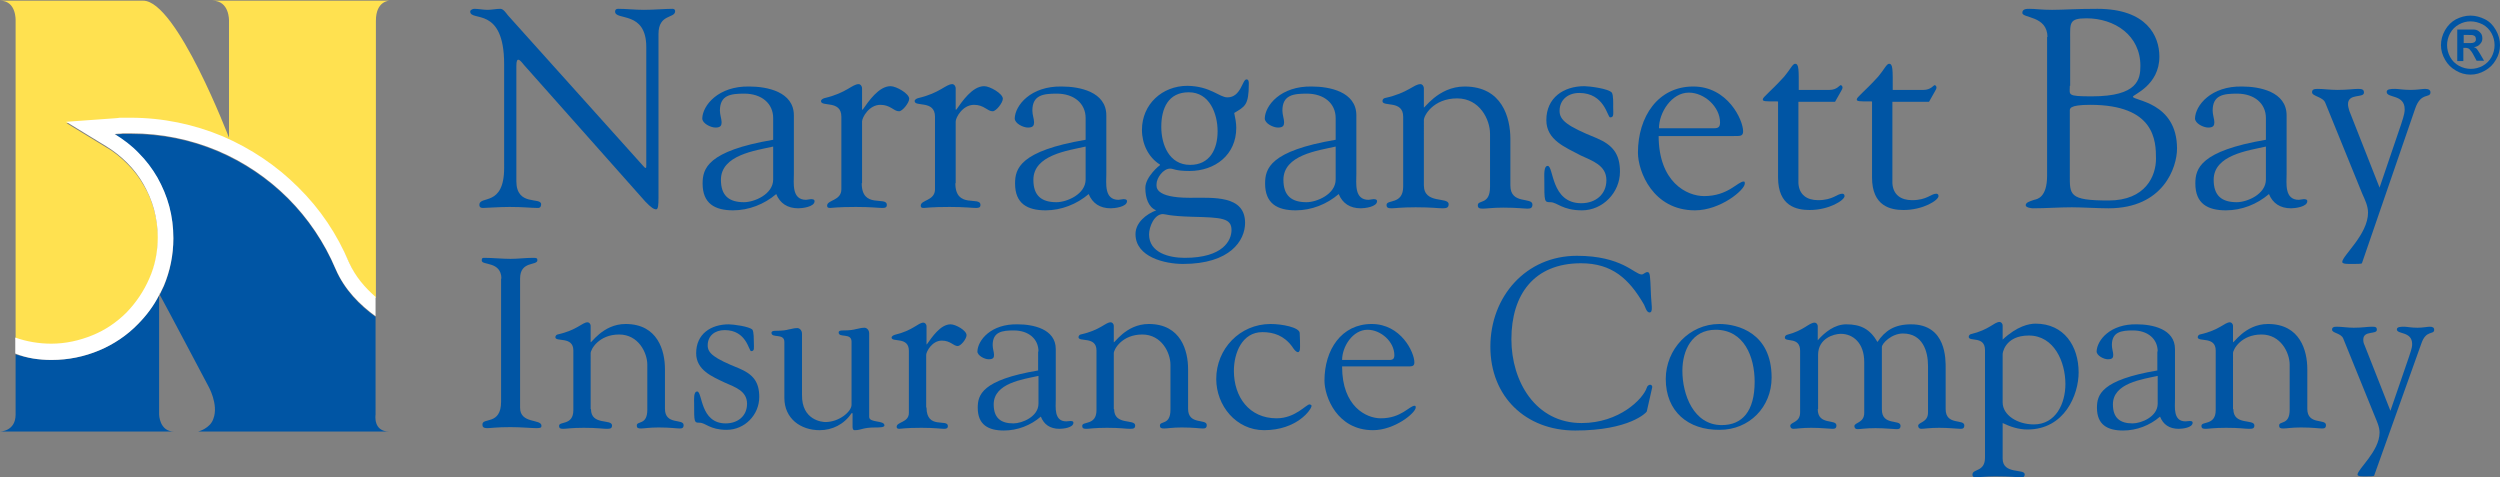 <svg xmlns="http://www.w3.org/2000/svg" xmlns:xlink="http://www.w3.org/1999/xlink" id="Layer_1" x="0px" y="0px" viewBox="0 0 736.9 140.7" style="enable-background:new 0 0 736.9 140.7;" xml:space="preserve"><rect x="0" y="0" width="736.9" height="140.7" fill="#808080" stroke="none"/><style type="text/css">	.st0{fill:#FFE150;}	.st1{fill:#0055A4;}	.st2{fill:#FFFFFF;}</style><g>	<path class="st0" d="M27.4,99.2c3.7-1.6,7.1-3.9,10-6.7c2.9-2.9,5.2-6.3,6.7-10c1.6-3.9,2.5-8,2.5-12.2c0-2.8-0.4-5.6-1.1-8.2  c-0.7-2.6-1.7-5.1-3.1-7.4c-1.3-2.3-2.9-4.4-4.8-6.3c-1.9-1.9-3.9-3.6-6.2-4.9l-11.8-7.2l13.8-1c0.4,0,0.9-0.1,1.3-0.1  c0.4,0,0.9,0,1.3-0.1c0.4,0,0.9,0,1.3,0c0.4,0,0.9,0,1.3,0c9.4,0,18.6,1.8,27.2,5.5c8.3,3.5,15.8,8.6,22.2,15  c6.4,6.4,11.4,13.9,15,22.2c1.8,4.2,4.7,7.5,7.8,10.1c0-33.5,0-79.6,0-81.8c0-5.9,4-5.9,4-5.9H62.6c5.1,0,4.9,5.9,4.9,5.9v34.5  c0,0-15.4-40.4-25.3-40.4H0c4.9,0,4.6,5.9,4.6,5.9s0,60.1,0,93.9c3.4,1.2,6.9,1.8,10.6,1.8C19.4,101.7,23.5,100.9,27.4,99.2z"></path></g><g>	<path class="st1" d="M46.9,122.2V87c-1.7,3.2-3.8,6.1-6.3,8.6c-3.2,3.2-7.1,5.9-11.4,7.7s-9,2.8-14,2.8c-3.7,0-7.2-0.6-10.6-1.6  c0,9.8,0,16.6,0,17.7c0,5-4.6,5-4.6,5h51.3C47,127.2,46.9,122.2,46.9,122.2z"></path>	<path class="st1" d="M58.4,127.2h56.3c-4.8,0-4-5-4-5V93.4c-4.6-3.3-9.1-7.8-11.8-14c-3.3-7.8-8.1-14.9-14-20.8  c-5.9-5.9-13-10.7-20.8-14c-7.8-3.3-16.4-5.1-25.5-5.1c-0.4,0-0.8,0-1.2,0c-0.4,0-0.8,0-1.2,0s-0.8,0-1.2,0.1c-0.4,0-0.8,0-1.2,0.1  c2.6,1.6,5,3.5,7.1,5.6c2.1,2.2,3.9,4.6,5.5,7.2c1.5,2.6,2.7,5.5,3.5,8.5s1.2,6.1,1.2,9.4c0,5-1,9.7-2.8,14  c-0.4,0.9-0.8,1.7-1.2,2.5c1.3,2.3,14.3,26.9,14.3,26.9s3.1,5.4,1.5,9.6C62,126.3,58.4,127.2,58.4,127.2z"></path></g><path class="st2" d="M46.9,86.4V87c0.1-0.1,0.1-0.2,0.2-0.3C47,86.5,46.9,86.4,46.9,86.4z"></path><path class="st2" d="M15.2,106.1c5,0,9.7-1,14-2.8c4.3-1.8,8.2-4.4,11.4-7.7c2.5-2.5,4.7-5.4,6.3-8.6v-0.6c0,0,0.1,0.1,0.2,0.3 c0.4-0.8,0.8-1.7,1.2-2.5c1.8-4.3,2.8-9,2.8-14c0-3.3-0.4-6.4-1.2-9.4c-0.8-3-2-5.8-3.5-8.5c-1.5-2.6-3.3-5-5.5-7.2 c-2.1-2.2-4.5-4-7.1-5.6c0.4,0,0.8-0.1,1.2-0.1c0.4,0,0.8,0,1.2-0.1c0.4,0,0.8,0,1.2,0c0.4,0,0.8,0,1.2,0c9,0,17.6,1.8,25.5,5.1 c7.8,3.3,14.9,8.1,20.8,14c5.9,5.9,10.7,13,14,20.8c2.7,6.3,7.3,10.7,11.8,14c0-1.8,0-3.7,0-5.7c-3.1-2.7-5.9-5.9-7.8-10.1 c-3.5-8.3-8.5-15.8-15-22.2c-6.4-6.4-13.9-11.4-22.2-15c-8.6-3.6-17.8-5.5-27.2-5.5c-0.4,0-0.9,0-1.3,0c-0.4,0-0.9,0-1.3,0 c-0.4,0-0.9,0-1.3,0.1c-0.4,0-0.9,0.1-1.3,0.1l-13.8,1l11.8,7.2c2.3,1.4,4.3,3,6.2,4.9c1.9,1.9,3.5,4,4.8,6.3 c1.3,2.3,2.4,4.8,3.1,7.4c0.7,2.7,1.1,5.4,1.1,8.2c0,4.2-0.8,8.4-2.5,12.2c-1.6,3.7-3.9,7.1-6.7,10c-2.9,2.9-6.3,5.2-10,6.7 c-3.9,1.6-8,2.5-12.2,2.5c-3.6,0-7.2-0.6-10.6-1.8c0,1.6,0,3.2,0,4.7C7.9,105.6,11.5,106.1,15.2,106.1z"></path><g>	<path class="st1" d="M148.6,18.9c0-17.3-10-12.4-10-15.5c0-0.5,0.8-0.8,1.2-0.8c1.3,0,2.6,0.3,3.9,0.3c1.2,0,2.6-0.3,3.8-0.3  c0.9,0,1.7,1.3,2.2,1.9l39.6,44.1c0.5,0.6,0.8,0.9,1,0.9s0.2-0.2,0.2-0.9V13.9c0-10.9-9.2-7.7-9.2-10.5c0-0.6,0.4-0.8,0.9-0.8  c2.5,0,4.9,0.3,7.6,0.3c2.8,0,6.4-0.3,8.4-0.3c0.5,0,0.8,0.2,0.8,0.7c0,2.2-4.9,0.7-4.9,6.7v48.1c0,2.4-0.1,3.6-0.7,3.6  c-0.6,0-1.4-0.4-3.2-2.3l-35.7-40.2c-0.2-0.2-1.2-1.6-1.7-1.6c-0.3,0-0.6,0.2-0.6,1.9v33.9c0,7.5,7.3,4.6,7.3,6.8  c0,0.4-0.1,1.1-0.9,1.1c-2,0-4.3-0.3-8.4-0.3c-2.9,0-7.2,0.3-7.8,0.3c-1,0-1.1-0.5-1.1-0.9c0-2.9,7.3,0.7,7.3-10.9V18.9z"></path>	<path class="st1" d="M227.9,34.8c0-4.3-3.4-7.2-8.5-7.2c-4,0-7.2,0.4-7.2,5c0,1.2,0.5,2.5,0.5,3.4c0,0.9-0.2,1.6-1.8,1.6  c-1.4,0-3.9-1.2-3.9-2.7c0.1-3.8,4.7-9.6,13.9-9.4c5.1,0,13.1,1.5,13.1,8.5v17.2c0,2.8-0.7,7.7,3.6,7.7c0.3,0,1.1-0.2,1.4-0.2  c0.4,0,1.1,0,1.1,0.6c0,1.7-3.7,2.1-4.8,2.1c-3.2,0-5.4-1.5-6.5-4.2c-3.5,3-8.1,4.8-12.7,4.8c-5.4,0-9-2-9-7.9  c0-4.4,1.4-9.6,20.8-12.9V34.8z M227.9,43.2c-5.3,1.2-15.4,2.5-15.4,9.8c0,4.7,2.4,6.6,6.8,6.6c3,0,8.6-2.3,8.6-6.7V43.2z"></path>	<path class="st1" d="M254,54c0,7.7,7.4,3.7,7.4,6.4c0,0.7-0.4,0.9-1.3,0.9c-1.2,0-3.2-0.3-7.8-0.3c-5.6,0-7.1,0.3-7.6,0.3  c-0.7,0-0.9-0.2-0.9-0.7c0-1.7,4.2-1.4,4.2-4.8V34.4c0-5-6-2.8-6-4.6c0-0.5,0.7-0.8,1.1-0.9c6.4-1.5,8.1-4.1,10-4.1  c0.5,0,1,0.5,1,1.3v6.2h0.2c1.7-2.4,4.7-6.9,8.2-6.9c1.7,0,5.5,2.2,5.5,3.7c0,1.2-2,3.7-3,3.7c-1.6,0-2.5-1.9-5.5-1.9  c-3.4,0-5.4,3.8-5.4,4.9V54z"></path>	<path class="st1" d="M281.6,54c0,7.7,7.4,3.7,7.4,6.4c0,0.7-0.4,0.9-1.3,0.9c-1.2,0-3.2-0.3-7.8-0.3c-5.6,0-7.1,0.3-7.6,0.3  c-0.7,0-0.9-0.2-0.9-0.7c0-1.7,4.2-1.4,4.2-4.8V34.4c0-5-6-2.8-6-4.6c0-0.5,0.7-0.8,1.1-0.9c6.4-1.5,8.1-4.1,10-4.1  c0.5,0,1,0.5,1,1.3v6.2h0.2c1.7-2.4,4.7-6.9,8.2-6.9c1.7,0,5.5,2.2,5.5,3.7c0,1.2-2,3.7-3,3.7c-1.6,0-2.5-1.9-5.5-1.9  c-3.4,0-5.4,3.8-5.4,4.9V54z"></path>	<path class="st1" d="M320,34.8c0-4.3-3.4-7.2-8.5-7.2c-4,0-7.2,0.4-7.2,5c0,1.2,0.5,2.5,0.5,3.4c0,0.9-0.2,1.6-1.8,1.6  c-1.4,0-3.9-1.2-3.9-2.7c0.1-3.8,4.7-9.6,13.9-9.4c5.1,0,13.1,1.5,13.1,8.5v17.2c0,2.8-0.7,7.7,3.6,7.7c0.3,0,1.1-0.2,1.4-0.2  c0.4,0,1.1,0,1.1,0.6c0,1.7-3.7,2.1-4.8,2.1c-3.2,0-5.4-1.5-6.5-4.2c-3.5,3-8.1,4.8-12.7,4.8c-5.4,0-9-2-9-7.9  c0-4.4,1.4-9.6,20.8-12.9V34.8z M320,43.2c-5.3,1.2-15.4,2.5-15.4,9.8c0,4.7,2.4,6.6,6.8,6.6c3,0,8.6-2.3,8.6-6.7V43.2z"></path>	<path class="st1" d="M361.8,28.7c4,0,4.4-5.3,5.6-5.3c0.7,0,0.7,0.8,0.7,1.3c0,6.4-1.2,6.7-4.3,8.6c0.3,1.4,0.6,2.9,0.6,4.4  c0,7.9-6.2,12.7-13.8,12.7c-4.2,0-4.6-0.7-5.7-0.7c-2,0-4,2.7-4,4.6c0,0.7-0.7,4,9.8,4c7,0,16.3-0.8,16.3,7.4  c0,5.2-4.4,12.1-18.3,12.1c-5.3,0-14-2-14-8.8c0-3.4,3.2-5.9,6.1-7c-2.3-0.9-3.2-3.7-3.2-6.6c0-3.3,4.2-6.7,4.3-6.7v-0.2  c-3.4-2.1-5.3-6.1-5.3-10.2c0-7.6,6-13,13.4-13C356.8,25.4,359.4,28.7,361.8,28.7z M349.2,76c11.4,0,13.8-5.2,13.8-8.2  c0-3.5-2.9-3.7-11.5-3.9c-7-0.2-8-0.8-8.7-0.8c-2.6,0-4.1,3.8-4.1,6C338.7,74.5,344.6,76,349.2,76z M350.4,27.2  c-6.1,0-8.1,4.8-8.1,10.2c0,5.2,2.3,11.2,8.5,11.2c5.8,0,8.1-4.6,8.1-9.9C358.9,33.6,356.6,27.2,350.4,27.2z"></path>	<path class="st1" d="M393.7,34.8c0-4.3-3.4-7.2-8.5-7.2c-4,0-7.2,0.4-7.2,5c0,1.2,0.5,2.5,0.5,3.4c0,0.9-0.2,1.6-1.8,1.6  c-1.4,0-3.9-1.2-3.9-2.7c0.1-3.8,4.7-9.6,13.9-9.4c5.1,0,13.1,1.5,13.1,8.5v17.2c0,2.8-0.7,7.7,3.6,7.7c0.3,0,1.1-0.2,1.4-0.2  c0.4,0,1.1,0,1.1,0.6c0,1.7-3.7,2.1-4.8,2.1c-3.2,0-5.4-1.5-6.5-4.2c-3.5,3-8,4.8-12.7,4.8c-5.4,0-9-2-9-7.9  c0-4.4,1.4-9.6,20.8-12.9V34.8z M393.7,43.2c-5.3,1.2-15.4,2.5-15.4,9.8c0,4.7,2.4,6.6,6.8,6.6c3,0,8.6-2.3,8.6-6.7V43.2z"></path>	<path class="st1" d="M419.7,54.6c0,5.7,7.3,3.3,7.3,5.6c0,1-0.6,1.2-1.8,1.2c-1.4,0-3.1-0.3-7.9-0.3c-4.4,0-6.1,0.3-7.1,0.3  c-1.1,0-1.5-0.2-1.5-1c0-1.7,4.9,0,4.9-5.4V34.4c0-5-6.1-2.8-6.1-4.6c0-0.5,0.3-0.8,0.7-0.9c6.9-1.5,8.5-4.1,10.5-4.1  c0.5,0,1,0.5,1,1.3v5.5c-0.2,1,4-6.1,12-6.1c11.1,0,13.5,9.2,13.5,15.5v13.7c0,5.7,6.5,3.3,6.5,5.6c0,1-0.6,1.2-1.4,1.2  c-1.1,0-3.2-0.3-7.2-0.3c-3.2,0-4.9,0.3-6,0.3s-1.5-0.2-1.5-1c0-1.7,3.6,0,3.6-5.4V39.4c0-4.1-3-10.4-9.7-10.4  c-7,0-9.9,5.1-9.8,6.5V54.6z"></path>	<path class="st1" d="M455.8,35.4c0-6.6,5.1-10,11.2-10c1.4,0,7.1,0.7,8.1,1.9c0.5,0.7,0.4,3.5,0.4,4.1c0,2.2,0.3,3.2-0.9,3.2  c-0.8,0-1.6-7.2-9.1-7.2c-3.2,0-5.8,1.9-5.8,5.3c0,2.7,2.2,4.5,10.9,8c4.7,2,6.9,4.6,6.9,9.9c0,6.2-5.1,11.4-11.2,11.4  c-5.8,0-7.3-2.4-9.3-2.4c-1.8,0-1.8-0.1-1.8-6.6c0-1.4-0.2-4.1,1-4.1c1.8,0,0.9,11,9.9,11c4.1,0,7.4-2.5,7.4-6.8  c0-4.4-4.2-5.7-7.6-7.3C461.4,43.4,455.8,41.3,455.8,35.4z"></path>	<path class="st1" d="M488.9,40c0,13.7,8.3,17.8,13.4,17.8c7.1,0,9.9-4.3,11.7-4.3c0.3,0,0.3,0.3,0.3,0.6c0,1.9-7.2,7.9-14.7,7.9  c-12.4,0-16.8-11.5-16.8-17c0-10.6,5.9-19.5,16.3-19.5c10.2,0,14.7,9.9,14.7,13.2c0,1.5-0.9,1.4-2.8,1.4H488.9z M505.3,37.8  c1.2,0,1.7-0.4,1.7-1.7c0-4.6-4.6-8.8-9.2-8.8c-5.1,0-8.8,5.9-8.8,10.5H505.3z"></path>	<path class="st1" d="M524.1,29.9c-3.9,0-4.5,0-4.5-0.6c0-0.7,2.1-2.1,6.3-6.7c1.7-2,2.5-3.8,3.2-3.8c1.2,0,1.1,1.7,1.1,7.7h9.1  c2.1,0,3-1.4,3.2-1.4c0.4,0,0.6,0.4,0.6,0.7c0,0.3-0.2,0.7-0.5,1.2l-1.7,3h-10.8V54c0.2,3.4,2.5,5,5.8,5c4.4,0,5.6-1.9,7.1-1.9  c0.3,0,0.7,0.1,0.7,0.7c0,1.2-4.5,4.1-10.3,4.1c-3.8,0-9.3-1.1-9.3-9.6V29.9z"></path>	<path class="st1" d="M551.8,29.9c-3.9,0-4.5,0-4.5-0.6c0-0.7,2.1-2.1,6.3-6.7c1.7-2,2.5-3.8,3.2-3.8c1.2,0,1.1,1.7,1.1,7.7h9.1  c2.1,0,3-1.4,3.2-1.4c0.4,0,0.6,0.4,0.6,0.7c0,0.3-0.2,0.7-0.5,1.2l-1.7,3h-10.8V54c0.2,3.4,2.5,5,5.8,5c4.4,0,5.6-1.9,7.1-1.9  c0.3,0,0.7,0.1,0.7,0.7c0,1.2-4.5,4.1-10.3,4.1c-3.8,0-9.3-1.1-9.3-9.6V29.9z"></path>	<path class="st1" d="M603.5,10.9c0-6.3-7.4-5.5-7.4-7.1c0-1.2,1.2-1.2,2.2-1.2c1.7,0,3.3,0.3,6.6,0.3c3.3,0,6.6-0.3,13.3-0.3  c14.6,0,18.3,8,18.3,14.1c0,8.5-7.8,11.2-7.8,11.8c0,1.2,13,1.5,13,15.3c0,5.5-4,17.6-20.2,17.6c-3,0-8-0.3-10.8-0.3  c-3.8,0-7.7,0.3-11.5,0.3c-0.4,0-2.1-0.2-2.1-0.9c0-0.8,1-1.1,2.5-1.6c0.9-0.2,3.8-0.7,3.8-7.1V10.9z M610.1,25.3  c0,2.7-1,3.1,6.5,3.1c13.6,0,14.3-5.1,14.3-9c0-9-7.6-14-15.9-14c-5.2,0-4.8,1.4-4.8,6.2V25.3z M610.1,51.4c0,6-0.4,7.7,11.4,7.7  c11,0,14-7.3,14-12.3c0-5.3-0.3-15.9-19.4-15.9c-6.4,0-6,1.2-6,1.9V51.4z"></path>	<path class="st1" d="M667.9,34.8c0-4.3-3.4-7.2-8.5-7.2c-4,0-7.2,0.4-7.2,5c0,1.2,0.5,2.5,0.5,3.4c0,0.9-0.2,1.6-1.8,1.6  c-1.4,0-3.9-1.2-3.9-2.7c0.1-3.8,4.7-9.6,13.9-9.4c5.1,0,13.1,1.5,13.1,8.5v17.2c0,2.8-0.7,7.7,3.6,7.7c0.3,0,1.1-0.2,1.4-0.2  c0.4,0,1.1,0,1.1,0.6c0,1.7-3.7,2.1-4.8,2.1c-3.2,0-5.4-1.5-6.5-4.2c-3.5,3-8,4.8-12.7,4.8c-5.4,0-9-2-9-7.9  c0-4.4,1.4-9.6,20.8-12.9V34.8z M667.9,43.2c-5.3,1.2-15.4,2.5-15.4,9.8c0,4.7,2.4,6.6,6.8,6.6c3,0,8.6-2.3,8.6-6.7V43.2z"></path>	<path class="st1" d="M696.2,77.6c-0.1,0.2-1.6,0.2-2.7,0.2c-1.2,0-3.1,0.1-3.1-0.6c0-1.8,7.6-8.1,7.6-14.5c0-2-0.9-3.8-1.7-5.6  l-10.9-26.8c-0.7-1.8-3.9-1.9-3.9-3.1c0-0.8,0.5-1,1.7-1c1.7,0,3.6,0.3,5.8,0.3c2.9,0,4.8-0.3,6.1-0.3c1.2,0,1.7,0.2,1.7,1.1  c0,1.7-4.7,0.1-4.7,3.4c0,0.7,0.2,1.3,0.4,2l8.9,22.6l6.4-18.8c1-3,1-3.7,1-4.3c0-4.5-5.3-3.2-5.3-5.1c0-0.8,1-0.9,2.5-0.9  c1,0,2.3,0.3,4.6,0.3c1.9,0,3.4-0.3,4.2-0.3c1,0,1.6,0.3,1.6,1c0,1.9-2.8-0.2-4.5,4.8L696.2,77.6z"></path>	<path class="st1" d="M147.8,82.1c-0.1-5.2-5.8-3.8-5.8-5.3c0-0.6,0.1-0.8,0.7-0.8c2.6,0,5.2,0.3,7.8,0.3c2.2,0,4.4-0.3,6.6-0.3  c1.1,0,1.3,0.1,1.3,0.7c0,1.7-5.1,0.1-5.1,5.4v38.1c0,4.8,6.3,3.2,6.3,5.3c0,0.5-0.2,0.7-1.4,0.7c-1.6,0-4.7-0.3-7.7-0.3  c-4.3,0-5.8,0.3-6.8,0.3c-1.3,0-1.5-0.4-1.5-1.1c0-2.1,5.5,0.3,5.5-6.7V82.1z"></path>	<path class="st1" d="M174.2,120.6c0,4.9,6.2,2.8,6.2,4.8c0,0.9-0.5,1-1.6,1c-1.2,0-2.6-0.3-6.7-0.3c-3.8,0-5.2,0.3-6,0.3  c-0.9,0-1.3-0.1-1.3-0.9c0-1.4,4.2,0,4.2-4.6v-17.6c0-4.3-5.3-2.4-5.3-3.9c0-0.4,0.3-0.7,0.6-0.8c5.9-1.3,7.3-3.6,8.9-3.6  c0.4,0,0.9,0.4,0.9,1.1v4.7c-0.1,0.9,3.4-5.3,10.3-5.3c9.5,0,11.6,7.9,11.6,13.3v11.7c0,4.9,5.5,2.8,5.5,4.8c0,0.9-0.5,1-1.2,1  c-0.9,0-2.7-0.3-6.2-0.3c-2.7,0-4.2,0.3-5.1,0.3c-0.9,0-1.3-0.1-1.3-0.9c0-1.4,3.1,0,3.1-4.6v-13.3c0-3.5-2.6-8.9-8.3-8.9  c-6,0-8.4,4.4-8.4,5.5V120.6z"></path>	<path class="st1" d="M205.2,104.1c0-5.7,4.4-8.5,9.6-8.5c1.2,0,6.1,0.6,7,1.6c0.4,0.6,0.4,3,0.4,3.5c0,1.9,0.3,2.8-0.8,2.8  c-0.7,0-1.3-6.2-7.8-6.2c-2.8,0-5,1.6-5,4.5c0,2.3,1.8,3.8,9.3,6.8c4,1.7,5.9,3.9,5.9,8.4c0,5.3-4.3,9.7-9.6,9.7  c-5,0-6.2-2.1-8-2.1c-1.6,0-1.6-0.1-1.6-5.7c0-1.2-0.2-3.5,0.9-3.5c1.6,0,0.8,9.4,8.4,9.4c3.5,0,6.3-2.1,6.3-5.8  c0-3.8-3.6-4.9-6.5-6.2C209.9,111,205.2,109.1,205.2,104.1z"></path>	<path class="st1" d="M251,100.7c0-2.7-3.8-1-3.8-2.7c0-0.6,0.9-0.6,1.3-0.6c2.1,0,3.1-0.2,3.8-0.4c0.8-0.1,1.4-0.4,2.6-0.4  c0.3,0,1.3,0.4,1.3,1.7v24.6c0,1.8,4.5,0.9,4.5,2.5c0,0.6-1.5,0.6-2.6,0.6c-2,0-3,0.2-3.8,0.4c-0.8,0.2-1.3,0.4-2.4,0.4  c-0.6,0-0.6-0.8-0.6-1.1v-3.9H251c-2.2,3.3-5.7,5-9.4,5c-5.7,0-10.4-3.5-10.4-9.5v-16.5c0-2.7-3.8-1-3.8-2.7c0-0.6,0.9-0.6,1.3-0.6  c2.1,0,3.1-0.2,3.8-0.4c0.8-0.1,1.4-0.4,2.6-0.4c0.3,0,1.3,0.4,1.3,1.7v18c-0.1,7.5,6,8,6.9,8c4,0,7.6-3,7.7-5V100.7z"></path>	<path class="st1" d="M273.1,120.1c0,6.6,6.3,3.2,6.3,5.5c0,0.6-0.4,0.8-1.1,0.8c-1,0-2.7-0.3-6.7-0.3c-4.8,0-6,0.3-6.5,0.3  c-0.6,0-0.8-0.2-0.8-0.6c0-1.5,3.6-1.2,3.6-4.1v-18.3c0-4.3-5.1-2.4-5.1-3.9c0-0.4,0.6-0.7,0.9-0.8c5.5-1.3,6.9-3.6,8.5-3.6  c0.4,0,0.9,0.4,0.9,1.1v5.3h0.1c1.5-2.1,4-5.9,7-5.9c1.5,0,4.7,1.8,4.7,3.2c0,1.1-1.7,3.2-2.6,3.2c-1.3,0-2.1-1.6-4.7-1.6  c-2.9,0-4.6,3.3-4.6,4.2V120.1z"></path>	<path class="st1" d="M306.1,103.6c0-3.7-2.9-6.2-7.3-6.2c-3.4,0-6.2,0.4-6.2,4.3c0,1.1,0.4,2.1,0.4,2.9c0,0.8-0.2,1.3-1.6,1.3  c-1.2,0-3.3-1.1-3.3-2.3c0.1-3.3,4-8.2,11.9-8c4.4,0,11.2,1.3,11.2,7.3v14.7c0,2.4-0.6,6.6,3.1,6.6c0.3,0,0.9-0.1,1.2-0.1  c0.4,0,0.9,0,0.9,0.5c0,1.5-3.1,1.8-4.1,1.8c-2.8,0-4.6-1.3-5.5-3.6c-3,2.6-6.9,4.1-10.9,4.1c-4.6,0-7.7-1.7-7.7-6.7  c0-3.8,1.2-8.2,17.8-11V103.6z M306.1,110.8c-4.5,1-13.2,2.1-13.2,8.4c0,4,2.1,5.6,5.8,5.6c2.6,0,7.4-2,7.4-5.8V110.8z"></path>	<path class="st1" d="M328.4,120.6c0,4.9,6.2,2.8,6.2,4.8c0,0.9-0.5,1-1.6,1c-1.2,0-2.6-0.3-6.7-0.3c-3.8,0-5.2,0.3-6,0.3  c-0.9,0-1.3-0.1-1.3-0.9c0-1.4,4.2,0,4.2-4.6v-17.6c0-4.3-5.3-2.4-5.3-3.9c0-0.4,0.3-0.7,0.6-0.8c5.9-1.3,7.3-3.6,8.9-3.6  c0.4,0,0.9,0.4,0.9,1.1v4.7c-0.1,0.9,3.4-5.3,10.3-5.3c9.5,0,11.6,7.9,11.6,13.3v11.7c0,4.9,5.5,2.8,5.5,4.8c0,0.9-0.5,1-1.2,1  c-0.9,0-2.7-0.3-6.2-0.3c-2.7,0-4.2,0.3-5.1,0.3s-1.3-0.1-1.3-0.9c0-1.4,3.1,0,3.1-4.6v-13.3c0-3.5-2.6-8.9-8.3-8.9  c-6,0-8.4,4.4-8.4,5.5V120.6z"></path>	<path class="st1" d="M358.5,111.7c0-8.9,7-16.2,16-16.2c3.5,0,8.4,1,8.6,2.6c0.1,1.6,0.1,3.3,0.1,4.2c0,1-0.2,1.5-0.6,1.5  c-0.7,0-1.5-1.3-1.7-1.6c-2.4-3.3-5.5-4.3-8.8-4.3c-6,0-8.4,6.2-8.4,11.4c0,7.7,4.5,14,12.6,14c5.5,0,8.7-4.1,9.7-4.1  c0.2,0,0.6,0.2,0.6,0.4c0,1.1-4.3,7.2-14,7.2C364.4,126.8,358.5,119.6,358.5,111.7z"></path>	<path class="st1" d="M395.6,108.1c0,11.7,7.1,15.2,11.4,15.2c6.1,0,8.4-3.7,10-3.7c0.3,0,0.3,0.3,0.3,0.5c0,1.6-6.2,6.7-12.6,6.7  c-10.6,0-14.3-9.9-14.3-14.6c0-9.1,5-16.7,13.9-16.7c8.7,0,12.6,8.4,12.6,11.3c0,1.3-0.8,1.2-2.4,1.2H395.6z M409.6,106.1  c1,0,1.4-0.4,1.4-1.4c0-4-4-7.5-7.9-7.5c-4.4,0-7.5,5-7.5,8.9H409.6z"></path>	<path class="st1" d="M464.8,75.4c13.3,0,17,5.5,19.1,5.5c0.6,0,1-0.7,1.7-0.7c0.8,0,0.8,1.1,1,5.8c0.1,3.8,0.8,6.1-0.4,6.1  c-0.9,0-1.3-1.8-1.6-2.3c-4.4-7.6-9.4-12.2-18.6-12.2c-13.8,0-20.5,9.2-20.5,22.4c0,12.4,7.1,24.7,20.7,24.7  c11.1,0,18.1-7.1,19.2-10.4c0.1-0.5,0.6-0.9,1-0.9c0.4,0,0.7,0.4,0.6,0.8l-1.6,7.1c-0.1,0.3-5.1,5.6-21.1,5.6  c-14.6,0-25-10-25-24.7C439.3,87.4,449.8,75.4,464.8,75.4z"></path>	<path class="st1" d="M491,111.7c0-8.7,6.9-16.2,15.8-16.2c5.4,0,15.4,2.6,15.4,15.8c0,8.7-6.6,15.4-15.3,15.4  C497.6,126.8,491,121.3,491,111.7z M517.2,112.5c0-7.3-3.1-15.3-11.5-15.3c-7,0-9.8,6.1-9.8,12.1c0,7,3.3,16,11.6,16  C513.5,125.3,517.2,121.3,517.2,112.5z"></path>	<path class="st1" d="M535.8,120.6c0,4.9,5.5,2.8,5.5,4.8c0,0.9-0.5,1-1.2,1c-0.9,0-3.3-0.3-6.2-0.3c-2.9,0-4.4,0.3-5.3,0.3  c-0.6,0-0.9-0.4-0.9-0.9c0-1.1,2.9-0.9,2.9-3.9v-18.2c0-4.3-4.5-2.4-4.5-3.9c0-0.4,0.3-0.7,0.6-0.8c5.1-1.3,6.5-3.6,8.2-3.6  c0.4,0,0.9,0.4,0.9,1.1v4.1c2.1-2.4,5-4.7,8.4-4.7c4.3,0,7,1.4,9.2,5.2c2.2-3.3,5-5.2,9.9-5.2c10.5,0,10.2,10.5,10.2,13v12  c0,4.9,5.5,2.8,5.5,4.8c0,0.9-0.5,1-1.2,1c-0.9,0-3.3-0.3-6.2-0.3c-2.9,0-4.4,0.3-5.3,0.3c-0.6,0-0.9-0.4-0.9-0.9  c0-1.1,2.9-0.9,2.9-3.9v-13.8c0-4.3-1.6-9.5-7.4-9.5c-3.3,0-6.2,2.9-6.2,4v18.4c0,4.9,5.5,2.8,5.5,4.8c0,0.9-0.5,1-1.2,1  c-0.9,0-3.3-0.3-6.2-0.3c-2.9,0-4.4,0.3-5.3,0.3c-0.6,0-0.9-0.4-0.9-0.9c0-1.1,2.9-0.9,2.9-3.9v-15c0-5.6-3.3-8.3-6.9-8.3  c-2,0-6.7,1.3-6.7,6.2V120.6z"></path>	<path class="st1" d="M590.3,135.2c0,4.7,6.5,2.9,6.5,4.6c0,0.9-0.5,0.9-1.3,0.9c-0.9,0-2.6-0.3-7.4-0.3c-2.8,0-4.8,0.3-5.6,0.3  c-0.6,0-1.1-0.1-1.1-0.8c0-1.8,3.7-0.7,3.7-5v-31.7c0-4.3-4.8-2.4-4.8-3.9c0-0.4,0.3-0.7,0.6-0.8c5.5-1.3,6.9-3.6,8.5-3.6  c0.4,0,0.9,0.4,0.9,1.1v4.1c4.3-4,7.8-4.7,9.7-4.7c8.4,0,12.7,6.6,12.7,14.4c0,6.5-4.1,16.8-15.1,16.8c-2.6,0-5-0.8-7.3-1.9V135.2z   M590.3,118.6c0,3.8,4.4,6.5,9.2,6.5c6.5,0,9.3-6.2,9.3-11.9c0-6.5-3.3-14.3-10.8-14.3c-7.2,0-7.8,5.5-7.7,5.6V118.6z"></path>	<path class="st1" d="M636,103.6c0-3.7-2.9-6.2-7.3-6.2c-3.4,0-6.2,0.4-6.2,4.3c0,1.1,0.4,2.1,0.4,2.9c0,0.8-0.2,1.3-1.6,1.3  c-1.2,0-3.3-1.1-3.3-2.3c0.1-3.3,4-8.2,11.9-8c4.4,0,11.2,1.3,11.2,7.3v14.7c0,2.4-0.6,6.6,3.1,6.6c0.3,0,0.9-0.1,1.2-0.1  c0.4,0,0.9,0,0.9,0.5c0,1.5-3.1,1.8-4.1,1.8c-2.8,0-4.6-1.3-5.5-3.6c-3,2.6-6.9,4.1-10.9,4.1c-4.6,0-7.7-1.7-7.7-6.7  c0-3.8,1.2-8.2,17.8-11V103.6z M636,110.8c-4.5,1-13.2,2.1-13.2,8.4c0,4,2.1,5.6,5.8,5.6c2.6,0,7.4-2,7.4-5.8V110.8z"></path>	<path class="st1" d="M658.3,120.6c0,4.9,6.2,2.8,6.2,4.8c0,0.9-0.5,1-1.6,1c-1.2,0-2.6-0.3-6.7-0.3c-3.8,0-5.2,0.3-6,0.3  c-0.9,0-1.3-0.1-1.3-0.9c0-1.4,4.2,0,4.2-4.6v-17.6c0-4.3-5.3-2.4-5.3-3.9c0-0.4,0.3-0.7,0.6-0.8c5.9-1.3,7.3-3.6,8.9-3.6  c0.4,0,0.9,0.4,0.9,1.1v4.7c-0.1,0.9,3.4-5.3,10.3-5.3c9.5,0,11.6,7.9,11.6,13.3v11.7c0,4.9,5.5,2.8,5.5,4.8c0,0.9-0.5,1-1.2,1  c-0.9,0-2.7-0.3-6.2-0.3c-2.7,0-4.2,0.3-5.1,0.3s-1.3-0.1-1.3-0.9c0-1.4,3.1,0,3.1-4.6v-13.3c0-3.5-2.6-8.9-8.3-8.9  c-6,0-8.4,4.4-8.4,5.5V120.6z"></path>	<path class="st1" d="M699.8,140.2c-0.1,0.2-1.3,0.2-2.3,0.2s-2.6,0.1-2.6-0.5c0-1.6,6.5-6.9,6.5-12.4c0-1.7-0.8-3.3-1.4-4.8  l-9.3-22.9c-0.6-1.6-3.3-1.6-3.3-2.6c0-0.7,0.4-0.9,1.4-0.9c1.5,0,3.1,0.3,5,0.3c2.5,0,4.1-0.3,5.3-0.3c1.1,0,1.5,0.1,1.5,0.9  c0,1.5-4,0.1-4,2.9c0,0.6,0.1,1.1,0.4,1.7l7.6,19.3l5.5-16c0.9-2.6,0.9-3.2,0.9-3.7c0-3.8-4.5-2.8-4.5-4.3c0-0.7,0.9-0.8,2.1-0.8  c0.9,0,2,0.3,4,0.3c1.6,0,2.9-0.3,3.6-0.3c0.9,0,1.3,0.3,1.3,0.9c0,1.6-2.4-0.1-3.8,4.1L699.8,140.2z"></path>	<path class="st1" d="M728.2,4.6c1.5,0,2.9,0.4,4.3,1.1c1.4,0.7,2.4,1.8,3.2,3.2c0.8,1.4,1.2,2.9,1.2,4.4c0,1.5-0.4,3-1.2,4.3  c-0.8,1.4-1.8,2.4-3.2,3.2c-1.4,0.8-2.8,1.2-4.3,1.2c-1.5,0-3-0.4-4.3-1.2c-1.4-0.8-2.4-1.8-3.2-3.2c-0.8-1.4-1.2-2.8-1.2-4.3  c0-1.5,0.4-3,1.2-4.4c0.8-1.4,1.9-2.5,3.2-3.2C725.3,5,726.7,4.6,728.2,4.6L728.2,4.6z M728.2,6.3c-1.2,0-2.3,0.3-3.4,0.9  c-1.1,0.6-2,1.5-2.6,2.6c-0.6,1.1-0.9,2.3-0.9,3.5c0,1.2,0.3,2.4,0.9,3.5c0.6,1.1,1.5,2,2.6,2.6c1.1,0.6,2.3,0.9,3.5,0.9  c1.2,0,2.4-0.3,3.5-0.9c1.1-0.6,2-1.5,2.6-2.6c0.6-1.1,0.9-2.3,0.9-3.5c0-1.2-0.3-2.4-0.9-3.5c-0.6-1.1-1.5-2-2.6-2.6  C730.6,6.6,729.4,6.3,728.2,6.3L728.2,6.3z M724.3,18V8.7h1.9c1.8,0,2.7,0,2.9,0c0.6,0,1.1,0.2,1.4,0.4c0.3,0.2,0.6,0.5,0.9,0.9  c0.2,0.4,0.3,0.8,0.3,1.3c0,0.7-0.2,1.2-0.7,1.7c-0.4,0.5-1,0.8-1.8,0.9c0.3,0.1,0.5,0.2,0.6,0.3c0.2,0.1,0.4,0.4,0.6,0.7  c0.1,0.1,0.3,0.5,0.7,1.1l1.1,1.9H730l-0.8-1.5c-0.5-1-1-1.6-1.3-1.9c-0.3-0.3-0.8-0.4-1.3-0.4h-0.5V18H724.3L724.3,18z   M726.2,12.7h0.8c1.1,0,1.8,0,2-0.1c0.3-0.1,0.5-0.2,0.6-0.4c0.2-0.2,0.2-0.4,0.2-0.7c0-0.3-0.1-0.5-0.2-0.7  c-0.1-0.2-0.4-0.3-0.6-0.4c-0.3-0.1-0.9-0.1-2-0.1h-0.8V12.7L726.2,12.7z"></path></g></svg>
